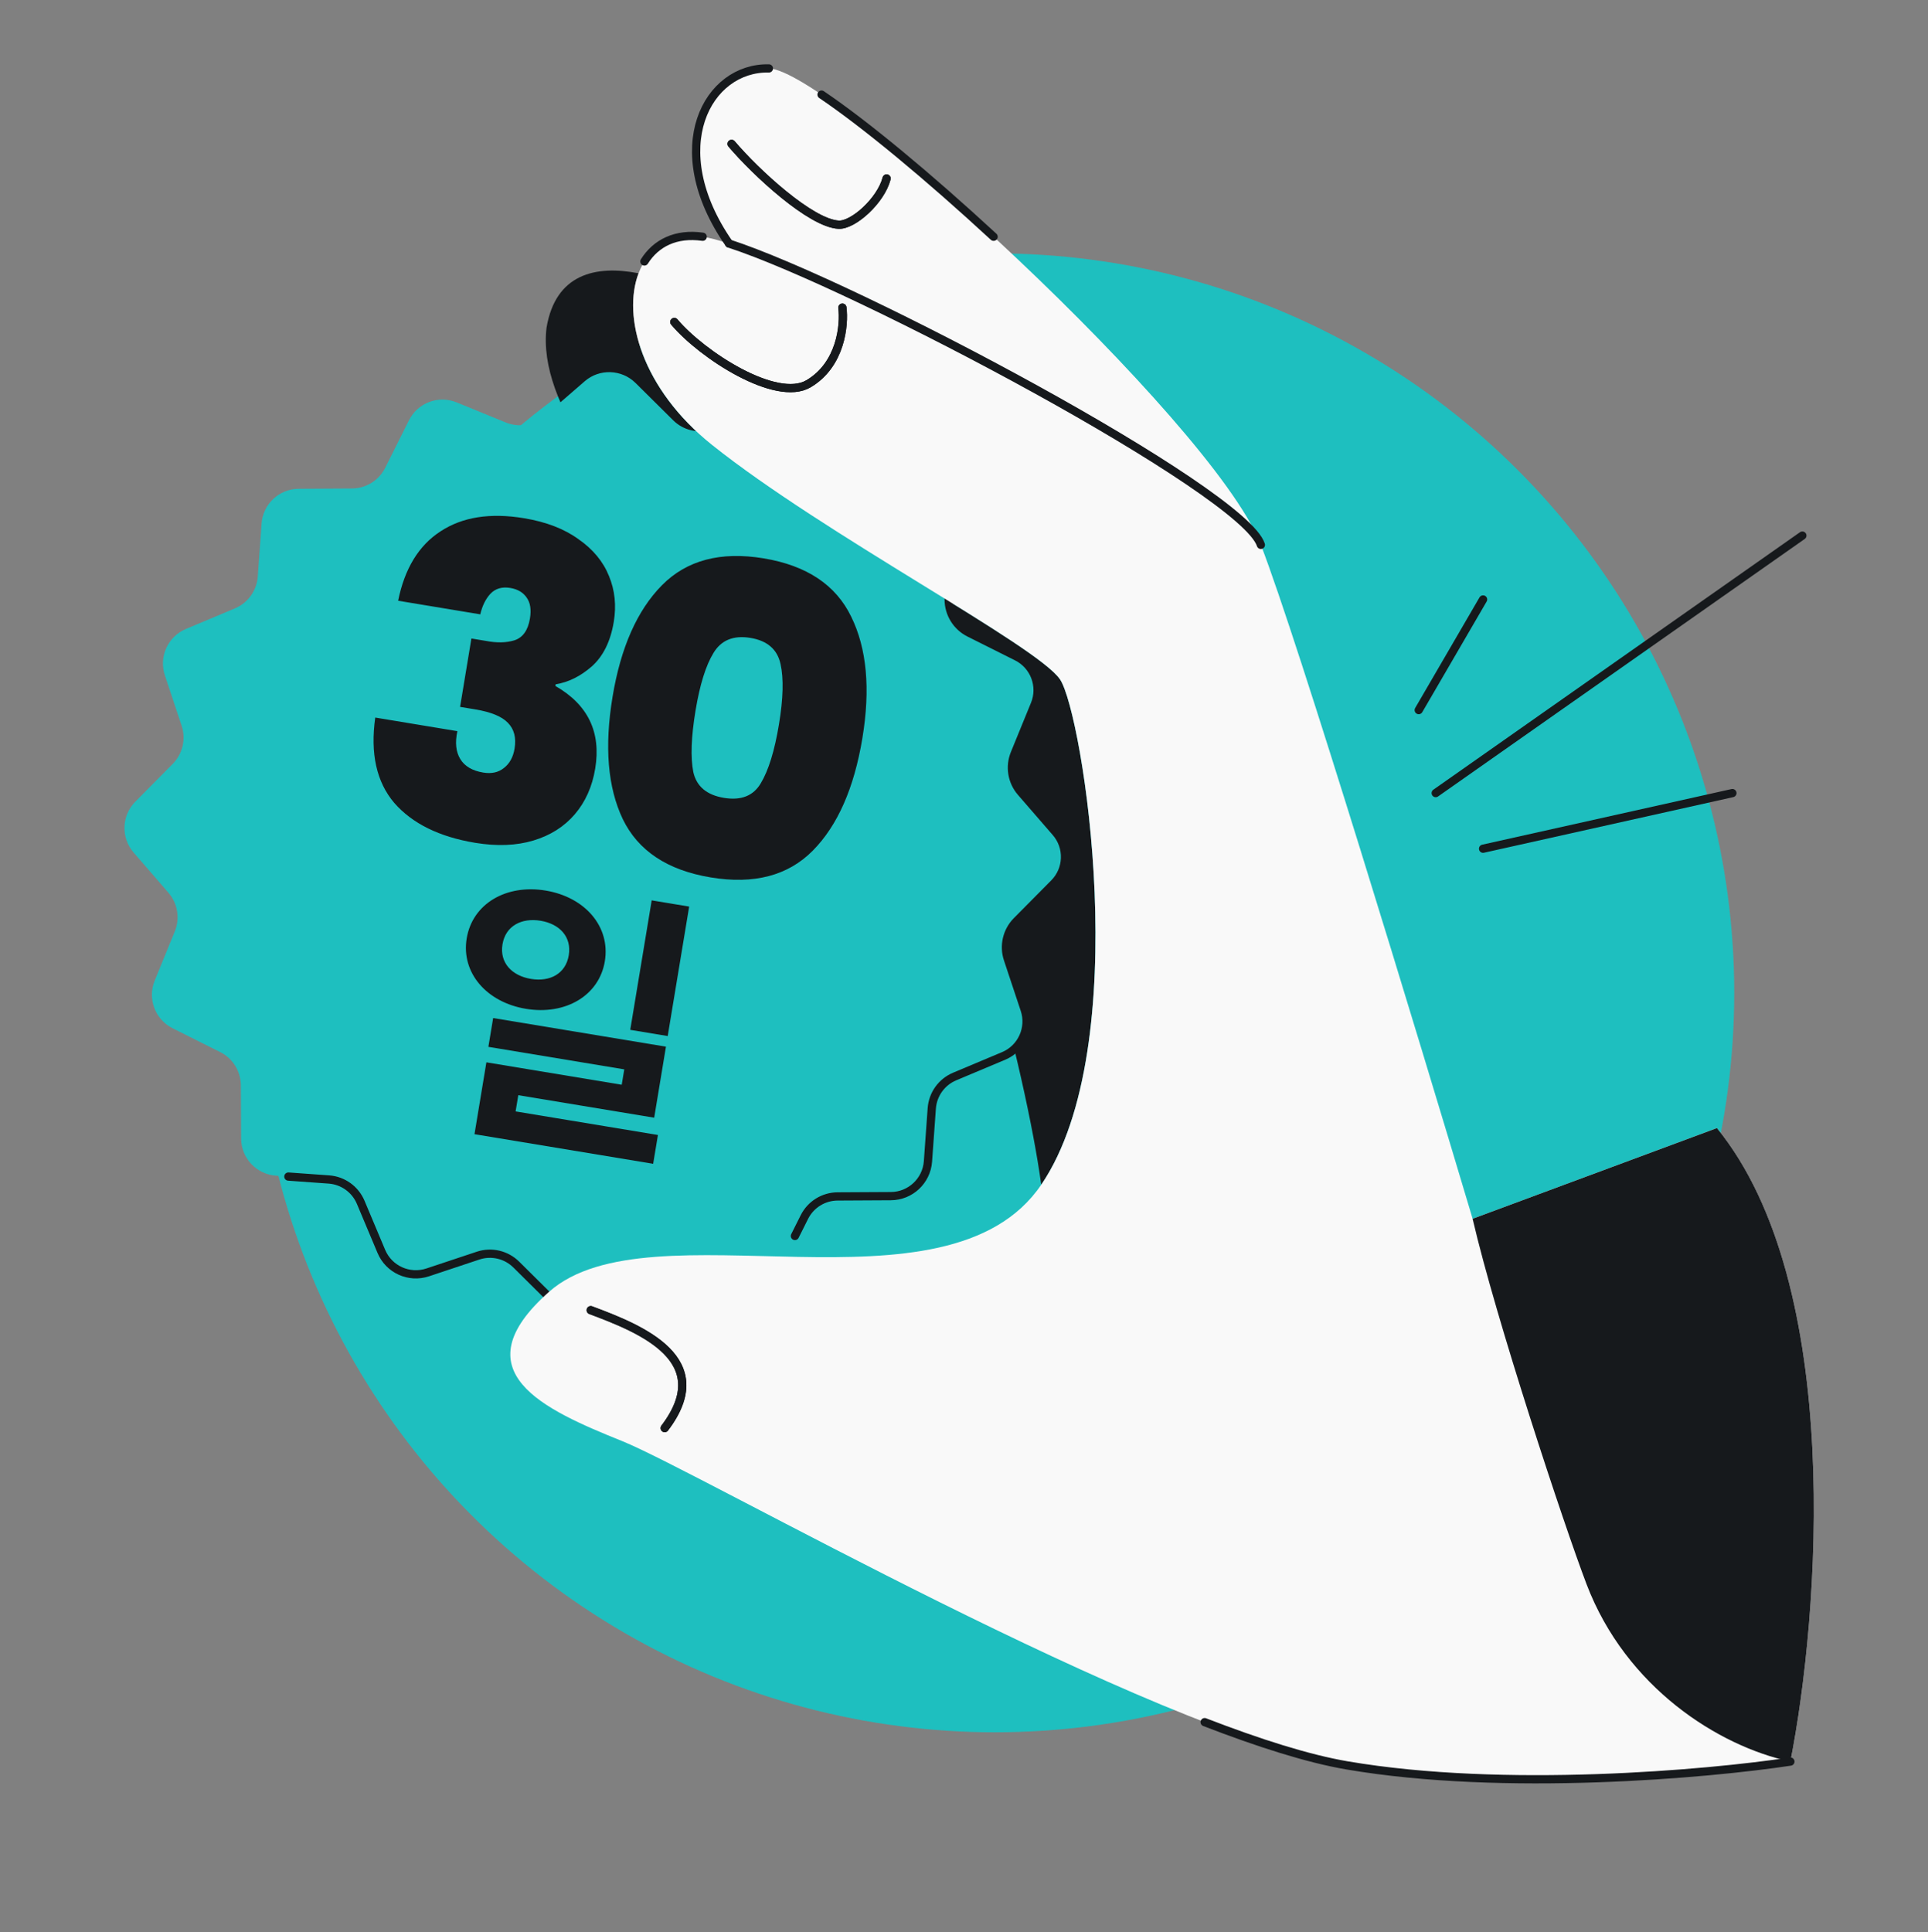 <svg width="468" height="469" viewBox="0 0 468 469" fill="none" xmlns="http://www.w3.org/2000/svg">
<rect x="0" y="0" width="468" height="469" fill="#808080" stroke="none"/>
<g clip-path="url(#clip0_3243_1089)">
<circle cx="241.482" cy="240.981" r="179.482" fill="#1EBFBF"/>
<path d="M257.312 164.905C251.799 156.715 200.166 129.812 172.841 107.991C155.734 94.329 151.037 76.802 155 66.335C144.543 64.289 134.849 66.517 132.664 79.544C128.165 116.792 210.099 173.695 221.648 186.473C232.911 198.932 249.032 259.949 252.744 287.566C275.717 253.81 262.826 173.095 257.312 164.905Z" fill="#16191C"/>
<path d="M184.939 100.131C189.442 98.636 194.341 100.86 196.174 105.234L201.177 117.141C202.506 120.297 205.486 122.438 208.902 122.687L221.78 123.613C226.511 123.957 230.188 127.88 230.209 132.63L230.279 145.54C230.296 148.96 232.233 152.083 235.294 153.613L246.846 159.394C251.087 161.518 252.983 166.558 251.193 170.946L246.307 182.902C245.014 186.074 245.612 189.692 247.852 192.283L256.311 202.041C259.42 205.625 259.235 211.005 255.905 214.371L246.816 223.545C244.408 225.979 243.57 229.553 244.648 232.801L248.725 245.055C250.219 249.558 247.996 254.458 243.631 256.292L231.724 261.295C228.568 262.624 226.428 265.604 226.179 269.02L225.252 281.898C224.908 286.628 220.985 290.305 216.235 290.326L203.325 290.397C199.906 290.414 196.782 292.351 195.252 295.412L189.472 306.964C187.347 311.205 182.307 313.101 177.921 311.3L165.963 306.425C162.791 305.132 159.174 305.729 156.583 307.97L146.824 316.429C143.24 319.538 137.86 319.352 134.484 316.021L125.311 306.932C122.876 304.524 119.302 303.686 116.055 304.764L103.8 308.841C99.297 310.335 94.398 308.112 92.565 303.737L87.562 291.83C86.233 288.674 83.253 286.534 79.837 286.285L66.959 285.358C62.229 285.015 58.552 281.091 58.529 276.351L58.46 263.431C58.443 260.012 56.506 256.888 53.445 255.358L41.893 249.578C37.652 247.453 35.756 242.414 37.547 238.025L42.432 226.069C43.725 222.897 43.128 219.28 40.887 216.689L32.43 206.92C29.321 203.337 29.506 197.956 32.836 194.59L41.925 185.417C44.333 182.983 45.171 179.408 44.093 176.161L40.016 163.906C38.522 159.404 40.745 154.504 45.12 152.672L57.027 147.668C60.183 146.339 62.323 143.359 62.572 139.943L63.499 127.065C63.843 122.335 67.766 118.658 72.516 118.637L85.426 118.566C88.845 118.55 91.969 116.612 93.499 113.551L99.279 101.999C101.404 97.758 106.444 95.862 110.83 97.663L122.786 102.548C125.958 103.841 129.576 103.244 132.167 101.003L141.925 92.544C145.509 89.435 150.889 89.621 154.265 92.952L163.438 102.041C165.873 104.449 169.447 105.287 172.695 104.209L184.949 100.132L184.939 100.131Z" fill="#1EBFBF"/>
<path d="M96.643 145.812C98.224 137.995 101.657 132.379 106.941 128.965C112.237 125.481 118.99 124.42 127.201 125.78C132.559 126.668 136.961 128.362 140.407 130.863C143.935 133.306 146.407 136.29 147.825 139.814C149.255 143.268 149.641 146.978 148.984 150.944C148.2 155.676 146.424 159.278 143.655 161.75C140.898 164.153 137.977 165.6 134.893 166.09L134.824 166.507C142.725 171.033 145.943 177.715 144.479 186.552C143.753 190.936 142.104 194.631 139.533 197.636C136.962 200.642 133.607 202.767 129.469 204.012C125.33 205.257 120.617 205.441 115.328 204.565C106.63 203.124 100.087 199.895 95.7 194.879C91.393 189.804 89.855 182.901 91.088 174.168L111.023 177.471C110.423 180.231 110.657 182.486 111.726 184.236C112.794 185.986 114.65 187.08 117.295 187.518C119.313 187.852 120.982 187.485 122.303 186.417C123.693 185.361 124.561 183.789 124.907 181.701C125.345 179.057 124.798 176.964 123.266 175.424C121.804 173.895 119.159 172.813 115.332 172.179L111.679 171.574L114.428 154.978L117.977 155.566C120.609 156.074 122.905 156.025 124.864 155.42C126.904 154.757 128.161 152.999 128.633 150.146C128.991 147.989 128.734 146.302 127.863 145.086C127.004 143.799 125.67 143.006 123.861 142.707C121.843 142.372 120.226 142.855 119.009 144.155C117.874 145.397 117.064 147.05 116.579 149.114L96.643 145.812ZM148.691 169.126C150.674 157.158 154.671 148.133 160.683 142.051C166.695 135.969 174.92 133.793 185.358 135.522C195.795 137.251 202.879 141.963 206.608 149.659C210.408 157.367 211.316 167.204 209.333 179.173C207.327 191.28 203.318 200.375 197.306 206.457C191.294 212.539 183.034 214.709 172.527 212.969C162.02 211.228 154.902 206.51 151.172 198.814C147.512 191.13 146.685 181.234 148.691 169.126ZM189.084 175.818C190.122 169.556 190.25 164.68 189.47 161.19C188.701 157.631 186.264 155.512 182.159 154.831C178.053 154.151 175.063 155.372 173.187 158.493C171.323 161.544 169.873 166.201 168.835 172.464C167.775 178.865 167.594 183.84 168.293 187.387C169.073 190.877 171.551 192.967 175.726 193.659C179.901 194.351 182.886 193.165 184.68 190.102C186.556 186.981 188.024 182.22 189.084 175.818ZM132.435 216.154C142.005 217.739 148.21 224.904 146.816 233.321C145.433 241.67 137.249 246.451 127.678 244.865C118.108 243.28 111.903 236.115 113.286 227.766C114.68 219.35 122.864 214.568 132.435 216.154ZM131.22 223.484C126.605 222.72 122.716 224.726 121.974 229.205C121.232 233.685 124.266 236.838 128.882 237.602C133.497 238.367 137.318 236.35 138.06 231.87C138.802 227.391 135.836 224.249 131.22 223.484ZM158.192 218.538L167.287 220.045L162.08 251.471L152.985 249.964L158.192 218.538ZM119.706 247.101L161.653 254.05L158.797 271.29L125.81 265.826L124.55 273.427L115.727 271.966L118.066 257.848L150.917 263.29L151.535 259.557L118.548 254.092L119.706 247.101ZM116.334 268.3L159.706 275.486L158.548 282.477L115.176 275.292L116.334 268.3Z" fill="#16191C"/>
<path d="M208.902 122.687L221.78 123.613C226.51 123.957 230.187 127.88 230.208 132.63L230.279 145.54C230.296 148.96 232.233 152.083 235.294 153.613L246.846 159.394C251.087 161.518 252.983 166.558 251.192 170.946L246.307 182.902C245.014 186.074 245.611 189.692 247.852 192.283L256.311 202.041C259.42 205.625 259.234 211.005 255.905 214.371L246.816 223.545C244.407 225.979 243.57 229.553 244.648 232.801L248.724 245.055C250.219 249.558 247.995 254.458 243.631 256.292L231.724 261.295C228.568 262.624 226.427 265.604 226.178 269.02L225.252 281.898C224.908 286.628 220.985 290.305 216.235 290.327L203.325 290.397C199.905 290.414 196.782 292.351 195.252 295.412L192.956 299.999M134.484 316.021L128.499 310.092L125.311 306.932C122.876 304.524 119.302 303.686 116.054 304.764L103.8 308.841C99.297 310.335 94.397 308.112 92.565 303.737L87.561 291.83C86.233 288.674 83.253 286.534 79.837 286.285L69.999 285.577" stroke="#16191C" stroke-width="2" stroke-linecap="round"/>
<path d="M357.463 295.824L416.775 273.811C447.796 311.931 441.582 392.201 434.597 427.571C414.633 430.596 365.163 435.016 327.002 428.5C279.299 420.355 169.858 357.36 150.994 349.77C132.13 342.181 111.339 332.931 133.31 313.52C157.855 291.835 229.774 321.325 252.747 287.568C275.72 253.811 262.828 173.097 257.315 164.907C251.801 156.717 200.169 129.814 172.844 107.992C155.737 94.331 151.04 76.803 155.003 66.336C157.369 60.085 162.825 56.352 170.571 57.466C172.19 57.698 174.355 58.265 176.973 59.118C160.798 35.868 171.805 16.249 186.639 16.61C201.38 16.97 293.482 101.645 305.839 131.691C305.93 131.886 306.006 132.074 306.064 132.255C315.194 155.883 344.134 251.146 357.463 295.824Z" fill="#F9F9F9"/>
<path d="M186.639 16.61C171.805 16.248 160.798 35.868 176.973 59.117M170.571 57.465C164.101 56.535 159.229 58.986 156.42 63.463M434.597 427.571C414.633 430.596 365.163 435.016 327.002 428.5C317.515 426.88 305.586 423.091 292.414 417.999M177.584 34.923C183.525 41.928 196.809 54.186 203.575 54.541C207.085 54.724 213.81 48.729 215.213 43.315M163.681 78.15C170.421 86.148 188.397 97.784 196.256 93.15C204.115 88.516 205.013 78.898 204.48 74.669M143.391 318.006C155.74 322.596 173.979 330.008 161.349 346.629M199.416 22.961C210.129 30.204 225.449 42.94 241.189 57.465" stroke="#16191C" stroke-width="2" stroke-linecap="round"/>
<path d="M360 205.999L420.52 192.499M437.5 129.999L348.5 192.499M344.377 172.355L360 145.499" stroke="#16191C" stroke-width="2" stroke-linecap="round"/>
<path d="M306.062 132.254C301.868 119.162 207.864 69.181 176.971 59.117M177.582 34.922C183.523 41.927 196.807 54.186 203.573 54.54C207.083 54.724 213.808 48.729 215.211 43.315M163.679 78.15C170.419 86.148 188.395 97.784 196.254 93.15C204.113 88.515 205.012 78.898 204.478 74.669M143.389 318.006C155.738 322.595 173.977 330.008 161.347 346.629" stroke="#16191C" stroke-width="2" stroke-linecap="round"/>
<path d="M357.461 295.823L416.772 273.81C447.794 311.93 441.58 392.2 434.595 427.57C417.139 423.827 394.684 409.608 385.117 384.518C379.62 370.1 363.078 320.062 357.461 295.823Z" fill="#16191C"/>
</g>
<defs>
<clipPath id="clip0_3243_1089">
<rect width="468" height="468" fill="white" transform="translate(0 0.5)"/>
</clipPath>
</defs>
</svg>
